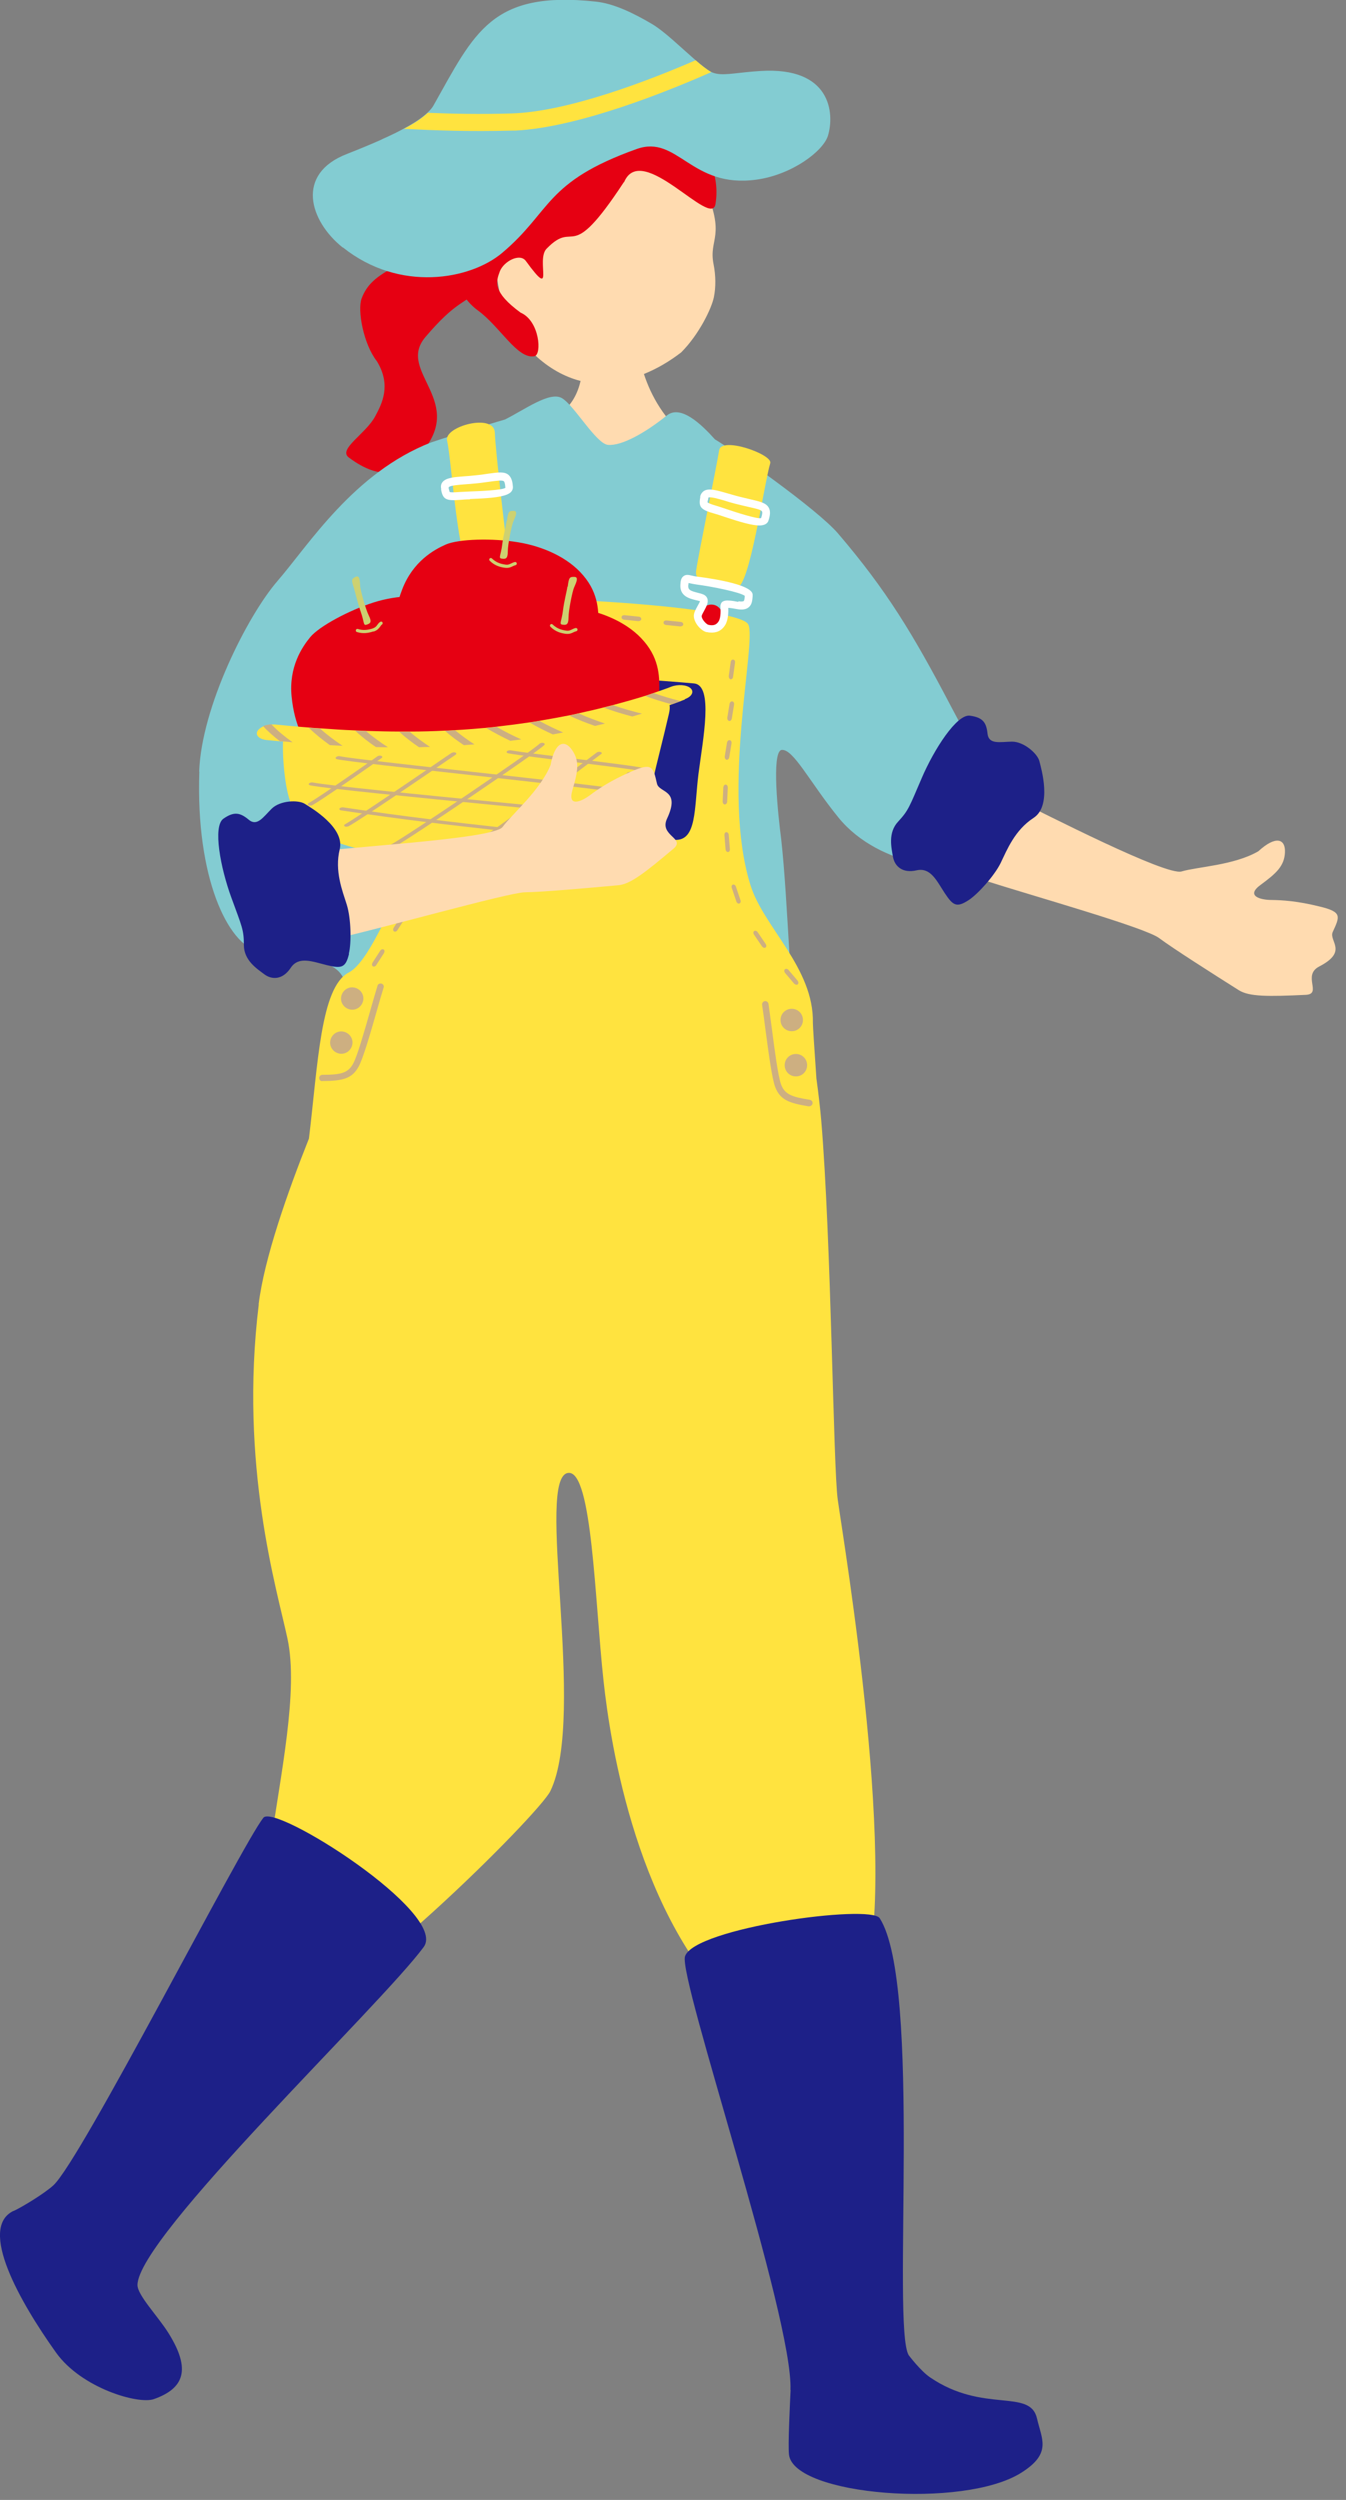 <?xml version="1.0" encoding="UTF-8"?>
<svg xmlns="http://www.w3.org/2000/svg" width="84" height="156" version="1.1" viewBox="0 0 84 156">
  <rect x="0" y="0" width="84" height="156" fill="#808080" stroke="none"/>
  <defs>
    <style>
      .cls-1 {
        fill: #ffdbb0;
      }

      .cls-2 {
        fill: #83ccd2;
      }

      .cls-3 {
        fill: #cdd171;
      }

      .cls-4 {
        fill: #cdaf81;
      }

      .cls-5 {
        fill: #fff;
      }

      .cls-6 {
        fill: #1d2088;
      }

      .cls-7 {
        fill: #ffe33f;
      }

      .cls-8 {
        fill: #e60012;
      }
    </style>
  </defs>
  <!-- Generator: Adobe Illustrator 28.6.0, SVG Export Plug-In . SVG Version: 1.2.0 Build 709)  -->
  <g>
    <g id="_レイヤー_1" data-name="レイヤー_1">
      <g>
        <path class="cls-1" d="M61.37,54.92c3.16,1.01,10.1,2.96,10.97,3.62.87.65,3.37,2.24,4.97,3.25.65.41,1.84.4,4.18.29,1.04-.05-.24-1.21.84-1.77,1.82-.94.59-1.58.84-2.15.45-.98.6-1.25-.81-1.59-1.41-.35-2.34-.4-3.01-.41-.66,0-1.65-.24-.67-.95.98-.72,1.47-1.17,1.51-2.02.04-.85-.57-1.07-1.66-.07-1.51.88-3.83.97-4.79,1.26-.96.29-8.52-3.59-10.42-4.52-1.9-.94-4.85,4.14-1.96,5.06Z"/>
        <path class="cls-8" d="M30.64,17.65c-.82-.32-2.28-1.15-3.15-1.27-.88-.12-1.83-.25-2.7.19-1.35.68-1.9,1.21-2.22,2.05-.28.74.12,2.87.95,3.92.92,1.51.31,2.66-.1,3.43-.58,1.1-2.35,2.06-1.65,2.58,2.03,1.52,3.33.99,4.33-.07,3.22-3.42-1.43-5.24.45-7.45,1.88-2.2,2.3-2.03,4.1-3.37Z"/>
        <g>
          <path class="cls-1" d="M32.28,20.87c1.53,2.2,3.71,3.18,5.46,3.04,1.75-.13,3.34-.82,4.77-1.92,1.12-1.12,1.9-2.75,2.04-3.44.13-.63.12-1.37-.02-2.07-.32-1.62.82-1.68-.6-4.9-.43-.98-2.96-5.42-7.7-5.32-4.17.09-7.16,9.99-3.95,14.6Z"/>
          <path class="cls-8" d="M38.95,11.36c1.1-2.58,5.44,2.93,5.7,1.38.69-4.14-4.52-7.16-6.5-7.4-2.75-.34-9.23,2.9-9.9,6.7-.53,3.02-.26,6,1.57,7.33,1.39,1.01,2.47,3.06,3.53,2.86.48-.09.33-2.21-.86-2.72-1.76-1.29-1.54-1.92-1.3-2.57.25-.64,1.26-1.17,1.63-.65,1.86,2.55.6-.06,1.29-.77,1.87-1.92,1.33,1.17,4.82-4.15Z"/>
        </g>
        <path class="cls-1" d="M29.98,33.09c-.45-3.47,1.35-5.51,4.19-6.8,2.17-.99,2.1-2.84,2.35-4.2.16-.83.55-2.53.57-2.79.17.02,2.34.51,2.56.51.05.4-.15,3.67,2.09,6.39.83,1,4.98.6,4.06,5.61-.37,8.6-14.72,5.92-15.84,1.27Z"/>
        <path class="cls-2" d="M12.43,48.15c.14-4.03,3.01-9.73,4.9-11.91,1.93-2.23,4.75-6.75,9.57-8.63,1.81-.61,4.56-1.42,4.61-1.43,1.24-.62,2.79-1.77,3.55-1.34.76.43,2.14,2.85,2.88,2.92.85.08,2.33-.75,3.67-1.83.86-.69,2.13.51,3.01,1.49,1.06.62,6.36,4.33,7.68,5.87,2.99,3.5,4.64,6.19,7.07,10.83,2.59,4.95,1.84,2.3,4.06,3.7,1.5.75-.58,4.04-2.58,5.93-.8.75-5.92.48-8.53-2.74-1.81-2.23-2.83-4.33-3.56-4.21-.62.18-.2,4.09-.01,5.55.44,3.88.56,10.53,1.17,14.62-.51,8.33-28.4,4.05-28.03-3.26-.05-4.54-1.67-3.34-5.78-4.34-1.88-.45-3.9-4.57-3.67-11.22Z"/>
        <path class="cls-6" d="M60.45,56.17c-.74.48-.97.35-1.48-.42s-.88-1.64-1.77-1.44c-.88.2-1.36-.25-1.47-.83-.1-.58-.33-1.51.32-2.21.65-.7.7-.92,1.47-2.71.77-1.8,2.19-4.01,3.01-3.9s1.03.44,1.1,1.13c.08.69.79.5,1.52.49.73-.01,1.58.73,1.71,1.2.12.47.81,2.8-.36,3.56-1.17.76-1.66,2-2.05,2.81-.4.81-1.42,1.94-2,2.32Z"/>
        <g>
          <path class="cls-7" d="M16.14,81.4c.35-2.89,1.83-7.06,3.14-10.35.56-4.59.72-9.45,2.48-10.36,1.23-.64,2.5-3.96,3.62-5.94,2.01-3.58,2.23-16.1,3.76-17.18.88-.63,16.95.14,17.56,1.4.54,1.11-1.73,10.32.14,16.28.82,2.62,3.96,5.15,3.89,8.58,0,.19.08,1.47.22,3.47.14,1.01.24,1.91.3,2.61.63,7.45.75,21.68,1.03,23.66.37,2.68,3.95,23.97,1.5,30.55-.86,2.3-4.41,4.46-7.56,1.58-6.45-5.9-8.13-16.84-8.56-20.86-.54-4.99-.71-13-2.17-12.93-2.15.1,1.14,15.12-1.14,19.85-.72,1.49-13.43,14.08-15.72,13.26-5.23-1.87.71-16.23-.69-22.77-.64-3.01-3.02-10.81-1.79-20.86Z"/>
          <g>
            <path class="cls-4" d="M48.71,63.65c0,.39.31.7.7.7.39,0,.7-.31.7-.7s-.31-.7-.7-.7-.7.31-.7.7Z"/>
            <path class="cls-4" d="M48.97,66.47c0,.39.31.7.7.7s.7-.31.7-.7c0-.39-.31-.7-.7-.7-.39,0-.7.31-.7.7Z"/>
            <path class="cls-4" d="M50.51,69.03c.1,0,.18-.07.2-.17.02-.11-.06-.21-.17-.23-1.15-.18-1.57-.35-1.8-.97-.18-.5-.4-2.14-.57-3.47-.08-.58-.15-1.13-.21-1.55-.02-.11-.12-.18-.23-.17-.11.02-.18.12-.17.23.06.42.14.97.21,1.55.19,1.41.4,3.02.6,3.56.3.82.87,1.03,2.11,1.23.01,0,.02,0,.03,0Z"/>
          </g>
          <g>
            <path class="cls-4" d="M22.67,62.41c-.06.38-.41.65-.79.59-.38-.06-.65-.41-.59-.79.06-.38.41-.65.79-.59.38.06.65.41.59.79Z"/>
            <path class="cls-4" d="M21.99,65.16c-.06.38-.41.65-.79.59-.38-.06-.65-.41-.59-.79.06-.38.41-.65.79-.59.38.06.65.41.59.79Z"/>
            <path class="cls-4" d="M20.09,67.47c-.1-.01-.17-.1-.17-.2,0-.11.09-.2.2-.2,1.16,0,1.6-.11,1.92-.7.26-.46.71-2.06,1.08-3.35.16-.56.31-1.09.44-1.51.03-.11.15-.16.25-.13.11.03.17.15.13.25-.13.41-.28.94-.44,1.5-.39,1.37-.84,2.93-1.12,3.43-.42.77-1.02.89-2.27.9-.01,0-.02,0-.03,0Z"/>
          </g>
          <g>
            <path class="cls-4" d="M49.56,61.38c.07.07.16.09.22.05.06-.05.06-.15,0-.23l-.56-.66c-.07-.09-.17-.1-.23-.06-.06.05-.06.15,0,.23l.56.66s0,0,0,.01Z"/>
            <path class="cls-4" d="M47.56,59.06c.06.08.15.11.21.07.07-.04.07-.14.01-.23l-.49-.72c-.06-.1-.16-.12-.22-.08-.07.04-.07.14-.01.23l.49.72s0,0,0,.01Z"/>
            <path class="cls-4" d="M45.95,56.26c.04.09.12.15.19.12.07-.02.11-.12.07-.21l-.28-.83c-.03-.11-.12-.16-.19-.14-.07.02-.11.12-.07.21l.28.83s0,0,0,.01Z"/>
            <path class="cls-4" d="M45.28,53c.01.1.08.17.15.17.08,0,.13-.09.12-.19l-.07-.87c0-.12-.08-.18-.15-.18-.08,0-.13.09-.12.19l.07.87s0,0,0,.01Z"/>
            <path class="cls-4" d="M45.1,50.02c0,.1.06.18.13.18.08,0,.14-.07.15-.17l.04-.87c0-.12-.05-.19-.13-.2-.08,0-.14.07-.15.17l-.04.87s0,0,0,.01Z"/>
            <path class="cls-4" d="M45.39,44.79c-.01.1.04.18.11.2.07.02.15-.05.17-.15l.14-.86c.02-.12-.03-.2-.11-.21-.07-.02-.15.05-.17.15l-.14.86s0,0,0,.01Z"/>
            <path class="cls-4" d="M45.48,42.19c0,.1.04.18.11.2.08.01.15-.06.16-.16l.12-.86c.02-.12-.03-.2-.11-.21-.08-.01-.15.06-.16.16l-.12.86s0,0,0,.01Z"/>
            <path class="cls-4" d="M24.8,58.05c-.06.08-.15.11-.21.07-.07-.04-.07-.14-.02-.23l.47-.73c.06-.1.15-.12.22-.09.07.04.07.14.02.23l-.47.73s0,0,0,.01Z"/>
            <path class="cls-4" d="M25.91,55.88c-.05.08-.14.12-.21.09-.07-.03-.08-.14-.03-.22l.43-.75c.06-.1.15-.13.22-.1.07.03.08.14.03.22l-.43.75s0,0,0,.01Z"/>
            <path class="cls-4" d="M26.86,53.48c-.04.09-.13.13-.2.11-.07-.03-.1-.13-.05-.22l.35-.8c.04-.11.13-.15.2-.12.07.03.1.13.06.22l-.35.8s0,0,0,.01Z"/>
            <path class="cls-4" d="M27.4,51.2c-.03.09-.11.15-.18.13-.07-.02-.11-.11-.08-.21l.24-.84c.03-.11.11-.16.19-.15.07.02.11.11.08.21l-.24.84s0,0,0,.01Z"/>
            <path class="cls-4" d="M28,48.37c-.01.1-.08.17-.16.16-.08,0-.13-.09-.12-.19l.09-.87c0-.12.08-.18.16-.18.08,0,.13.09.12.19l-.09.87s0,0,0,.01Z"/>
            <path class="cls-4" d="M28.79,42.74c-.02.1-.08.17-.16.16-.08,0-.13-.09-.12-.19l.09-.87c0-.12.08-.18.16-.18.08,0,.13.09.12.19l-.09.87s0,0,0,.01Z"/>
            <path class="cls-4" d="M29.11,40.43c-.02.09-.09.16-.16.16-.08,0-.13-.1-.11-.2l.13-.86c.01-.12.09-.18.16-.17.08,0,.13.1.11.2l-.13.86s0,0,0,.01Z"/>
            <path class="cls-4" d="M23.48,60.23c-.06.08-.15.11-.21.07-.07-.04-.07-.14-.02-.23l.47-.73c.06-.1.15-.12.22-.09.07.04.07.14.02.23l-.47.73s0,0,0,.01Z"/>
            <path class="cls-4" d="M45.23,47.21c-.01.1.04.18.11.2.07.02.15-.05.17-.15l.14-.86c.02-.12-.03-.2-.11-.21-.07-.02-.15.05-.17.15l-.14.86s0,0,0,.01Z"/>
            <path class="cls-4" d="M28.4,45.57c-.02.1-.08.17-.16.16-.08,0-.13-.09-.12-.19l.09-.87c0-.12.08-.18.16-.18.08,0,.13.09.12.19l-.09.87s0,0,0,.01Z"/>
            <path class="cls-4" d="M42.45,39.09c.1,0,.18-.05.19-.12.01-.08-.06-.15-.16-.16l-.87-.09c-.12-.01-.19.04-.2.12-.01.08.06.15.16.16l.87.09s0,0,.01,0Z"/>
            <path class="cls-4" d="M39.83,38.76c.1,0,.18-.05.19-.12.01-.08-.06-.15-.16-.16l-.87-.09c-.12-.01-.19.04-.2.12-.01.08.06.15.16.16l.87.09s0,0,.01,0Z"/>
            <path class="cls-4" d="M36.74,38.55c.1,0,.18-.05.19-.12.01-.08-.06-.15-.16-.16l-.87-.09c-.12-.01-.19.04-.2.12-.01.08.06.15.16.16l.87.09s0,0,.01,0Z"/>
            <path class="cls-4" d="M33.45,38.43c.1,0,.18-.05.19-.12.01-.08-.06-.15-.16-.16l-.87-.09c-.12-.01-.19.04-.2.12-.01.08.06.15.16.16l.87.09s0,0,.01,0Z"/>
          </g>
          <path class="cls-6" d="M43.34,42.65c-1.65-.16-10.36-.76-11.51-.87-1.15-.11-1.4.29-1.72,2.89-.32,2.6-1.89,6.99.41,7.14,2.3.15,10.23.54,11.6.6,1.37.06,1.2-1.95,1.47-4.12.28-2.18.95-5.52-.27-5.64Z"/>
        </g>
        <path class="cls-6" d="M49.33,149.14c.19-4.48-7.01-25.71-6.58-27.06.56-1.77,11.57-3.28,12.15-2.38,2.66,4.14.74,25.52,1.81,27.27,0,0,.74.98,1.33,1.38,3.34,2.28,6.25.66,6.68,2.58.29,1.28.94,2.16-.98,3.37-3.6,2.28-14.19,1.43-14.5-1.12-.07-.61.05-2.98.1-4.04Z"/>
        <path class="cls-6" d="M.85,137.97c.54-.25,1.92-1.09,2.48-1.6,1.74-1.6,11.71-21.16,13.1-22.93.66-.96,11.58,5.95,10.01,8.06-2.75,3.72-17.85,18.08-17.86,21.09,0,.65,1.31,1.98,1.96,3.04,1.36,2.2.99,3.4-.94,4.08-.97.34-4.51-.68-6.1-2.9-2.25-3.15-4.89-7.79-2.65-8.85Z"/>
        <g>
          <path class="cls-8" d="M43.72,38.34c-.04.37.24.71.61.74s.71-.24.74-.61c.04-.37-.24-.71-.61-.74-.37-.04-.71.24-.74.61Z"/>
          <path class="cls-7" d="M48.07,28.9c.16-.54-3.06-1.69-3.19-.8-.2,1.24-1.31,6.56-1.44,7.55-.11.91,1.6.82,2.5,1.02.82.18,1.73-6.45,2.13-7.77Z"/>
          <path class="cls-7" d="M27.9,27.49c-.2-.88,2.93-1.73,2.98-.5.05,1.25.72,6.96.86,7.95.07.48-1.48.56-2.32.56-.83,0-1.22-6.67-1.52-8.02Z"/>
          <path class="cls-5" d="M44.11,39.45h0c-.35-.07-.81-.58-.81-1.02,0-.19.11-.39.22-.59.06-.11.16-.29.17-.32-.09-.03-.18-.05-.27-.07-.4-.1-.99-.25-.96-.94.01-.27.05-.45.2-.56.16-.12.34-.07.52-.03.09.02.2.05.32.06,1.31.17,3.51.55,3.47,1.15v.08c-.02.23-.03.51-.25.69-.16.13-.4.17-.72.11-.16-.03-.39-.07-.55-.08.01.28,0,.75-.19,1.07-.22.36-.55.51-.97.47-.06,0-.12-.02-.19-.03ZM44.15,39.21h0s0,0,0,0ZM46.08,37.52c.24.04.31,0,.33-.01.05-.04.06-.2.07-.33h0c-.31-.23-1.99-.57-3.04-.71-.15-.02-.27-.05-.37-.07-.03,0-.07-.02-.1-.02,0,.03-.01.09-.02.17-.01.25.12.32.59.44.11.03.21.05.31.09.18.06.26.18.29.26.09.24-.05.5-.19.76-.06.11-.16.28-.16.35,0,.21.3.51.42.54h0c.32.07.5,0,.64-.22.15-.24.12-.74.11-.9v-.06c0-.07.05-.2.1-.24.11-.09.26-.11.5-.09.14.01.31.04.52.08ZM46.48,37.1h0s0,0,0,0Z"/>
          <path class="cls-5" d="M30.53,38.45h0c-.36.04-.95-.29-1.09-.7-.06-.18-.02-.41.02-.62.02-.12.06-.33.06-.36-.09,0-.18,0-.28.02-.41.03-1.02.08-1.21-.58-.07-.26-.1-.45,0-.6.11-.16.29-.18.48-.2.09,0,.2-.02.33-.04,1.3-.26,3.5-.62,3.66-.03l.02.07c.06.22.14.49-.01.73-.11.18-.32.29-.64.34-.16.03-.39.06-.54.1.1.26.25.71.17,1.08-.09.41-.35.66-.77.76-.06.01-.12.03-.19.03ZM30.5,38.21h0s0,0,0,0ZM31.78,35.99c.24-.04.3-.1.31-.12.03-.05,0-.21-.04-.34h0c-.37-.12-2.07.1-3.1.31-.15.03-.27.04-.38.05-.03,0-.07,0-.11.01,0,.03.02.09.04.16.07.24.22.26.7.22.11,0,.22-.02.32-.02.19,0,.3.08.36.15.17.2.12.49.07.78-.02.13-.06.32-.04.38.07.2.45.39.57.37h0c.32-.04.48-.16.53-.42.06-.27-.12-.74-.19-.89l-.02-.06c-.03-.07-.02-.2.02-.26.07-.12.21-.19.44-.24.14-.03.31-.06.52-.1ZM32.02,35.46h0s0,0,0,0Z"/>
          <path class="cls-5" d="M45.18,32.24c-.23-.08-.42-.14-.56-.18-.85-.24-1.04-.38-.92-1.02v-.07c.05-.19.16-.29.24-.34.3-.18.78-.04,1.44.15.18.05.37.11.56.16h0c.33.09.62.15.86.21.64.15,1,.23,1.17.52.14.24.08.53-.01.81-.03.11-.11.19-.21.24-.08.04-.18.06-.3.07-.49.02-1.3-.23-2.27-.55ZM45.83,31.42c-.2-.05-.39-.11-.58-.17-.37-.11-.94-.28-1.05-.19v.07c-.03.09-.05.19-.04.22.02.03.15.1.6.23.14.04.34.11.58.19.53.18,1.94.64,2.16.56.09-.28.08-.38.05-.42-.06-.11-.41-.18-.85-.28-.24-.06-.53-.12-.87-.21h0Z"/>
          <path class="cls-5" d="M29.33,31.16c-.24,0-.45.02-.58.03-.88.07-1.11,0-1.22-.63v-.07c-.04-.19.02-.32.08-.4.22-.28.72-.32,1.4-.37.19-.01.38-.03.58-.05h0c.34-.03.63-.07.87-.11.65-.09,1.01-.14,1.27.07.21.18.26.47.28.76,0,.11-.03.21-.11.3-.06.07-.15.12-.26.17-.45.19-1.3.24-2.32.28ZM29.65,30.17c-.21.02-.41.04-.6.05-.39.03-.98.07-1.05.19v.07c.03.09.05.19.06.22.04.02.18.04.65,0,.14-.01.36-.02.61-.03.56-.02,2.04-.08,2.22-.23-.02-.29-.06-.38-.1-.41-.09-.08-.45-.03-.89.03-.25.03-.54.08-.89.11h0Z"/>
          <path class="cls-8" d="M29.79,37.38c-.04.37.24.71.61.74.37.04.71-.24.74-.61.04-.37-.24-.71-.61-.74-.37-.04-.71.24-.74.61Z"/>
        </g>
        <g>
          <path class="cls-2" d="M21.4,15.44c3.53,2.82,7.95,2.02,9.94.34,3.1-2.61,2.63-4.42,8.39-6.48,2.57-.92,3.38,2.48,7.48,1.91,2.24-.31,4.17-1.79,4.46-2.74.42-1.39.2-4.32-4.22-4.04-1.32.08-2.15.28-2.72.17-.12-.02-.24-.06-.35-.11-.27-.15-.61-.42-.98-.74-.31-.27-.65-.58-.99-.88-.62-.56-1.25-1.1-1.75-1.39-1.16-.68-2.36-1.26-3.48-1.38-6.51-.7-7.56,1.92-10.12,6.47-.08.15-.21.3-.38.46-.35.33-.86.67-1.49,1-.32.18-.67.35-1.04.52-.14.06-.27.12-.41.19-.65.29-1.36.58-2.07.86-3.26,1.25-2.35,4.19-.29,5.84Z"/>
          <path class="cls-7" d="M25.21,8.04c1.98.1,4.05.18,6.73.11h.21c4.02-.2,9.68-2.52,12.24-3.65-.27-.15-.61-.42-.98-.74-2.74,1.19-7.91,3.22-11.5,3.32-2.01.06-3.67.02-5.21-.04-.35.33-.86.67-1.49,1Z"/>
        </g>
        <g>
          <g>
            <path class="cls-8" d="M36.28,42.98c-1.26,1.78-2.86,2.81-3.88,2.77-.85-.03-1.67-.36-2.32-.51-.7-.16-1.91.16-2.79-.47-1.18-.85-2.38-2.35-2.57-3.7-.19-1.37-.29-2.54.38-4.29.67-1.75,1.99-2.48,2.72-2.8.8-.35,2.92-.41,4.52-.14,1.52.25,3.1.93,4.06,2.07,1,1.17.96,2.34.94,3.22-.02.75-.26,2.71-1.06,3.85Z"/>
            <path class="cls-3" d="M31.62,32.49c-.03.27-.2.86-.28,1.51-.08.65-.26.83-.03.86s.38.03.38-.44c0-.47.25-1.66.34-1.86.08-.21.34-.67.04-.68-.3,0-.36.01-.43.61Z"/>
            <path class="cls-3" d="M31.5,35.43c-.29-.04-.63-.13-.94-.44-.04-.04-.04-.1,0-.14.04-.04.1-.04.14,0,.22.21.47.33.83.38.18.03.26-.02.37-.07.06-.03.14-.07.23-.09.05-.01.11.02.12.08.01.05-.02.11-.08.12-.07.02-.12.04-.18.07-.12.06-.25.12-.49.09Z"/>
          </g>
          <g>
            <path class="cls-8" d="M30.98,43.98c-.33,2.16-1.29,3.79-2.22,4.22-.77.35-1.65.43-2.3.59-.7.17-1.63,1.01-2.7.84-1.44-.22-3.18-1.02-3.96-2.15-.79-1.14-1.41-2.14-1.6-4-.19-1.87.66-3.11,1.16-3.72.56-.68,2.43-1.68,3.97-2.17,1.47-.46,3.18-.56,4.56.02,1.42.6,1.91,1.65,2.3,2.45.32.68.99,2.54.78,3.91Z"/>
            <path class="cls-3" d="M22.09,36.72c.09.25.21.86.43,1.48.22.62.14.86.36.78.22-.07.35-.14.14-.56-.21-.41-.52-1.59-.54-1.81-.02-.22,0-.75-.27-.62-.27.13-.31.17-.11.74Z"/>
            <path class="cls-3" d="M23.31,39.4c-.28.09-.62.17-1.04.04-.05-.02-.08-.07-.06-.13.02-.05.07-.08.13-.06.29.09.56.08.91-.03.17-.06.23-.13.3-.23.04-.06.09-.12.17-.18.04-.03.11-.03.14.01.03.04.03.11-.01.14-.06.04-.09.09-.13.15-.08.1-.16.22-.4.3Z"/>
          </g>
          <g>
            <path class="cls-8" d="M40.08,47.1c-1.26,1.78-2.86,2.81-3.88,2.77-.85-.03-1.67-.36-2.32-.51-.7-.16-1.91.16-2.79-.47-1.18-.85-2.38-2.35-2.57-3.7-.19-1.37-.29-2.54.38-4.29.67-1.75,1.99-2.48,2.72-2.8.8-.35,2.92-.41,4.52-.14,1.52.25,3.1.93,4.06,2.07,1,1.17.96,2.34.94,3.22-.02.75-.26,2.71-1.06,3.85Z"/>
            <path class="cls-3" d="M35.41,36.61c-.03.27-.2.86-.28,1.51-.08.65-.26.83-.03.86.22.03.38.03.38-.44,0-.47.25-1.66.34-1.86.08-.21.34-.67.04-.68s-.36.01-.43.61Z"/>
            <path class="cls-3" d="M35.29,39.55c-.29-.04-.63-.13-.94-.44-.04-.04-.04-.1,0-.14.04-.04.1-.04.14,0,.22.21.47.33.83.38.18.03.26-.02.37-.07.06-.03.14-.07.23-.09.05-.01.11.02.12.08.01.05-.02.11-.08.12-.07.02-.12.04-.18.07-.12.06-.25.12-.49.09Z"/>
          </g>
          <g>
            <path class="cls-7" d="M17.67,46.05c.05-.45,9.23.48,11.13.21,1.9-.28,7.86-.97,9.73-1.54,1.87-.58,3.58-1.78,3.22-.2-.36,1.58-.82,3.3-.98,4.1-.29,1.45-2.26,2.95-5.65,3.84-2.39.63-8.71,1.23-11.29.8-3.09-.51-4.86-1.4-5.65-3.08-.42-.91-.59-3.25-.5-4.12Z"/>
            <g>
              <path class="cls-7" d="M42.72,43.66c-.08.03-.17.06-.26.1-.18.07-.36.13-.55.2-.55.19-1.16.39-1.83.58-.2.06-.41.12-.62.18-.54.15-1.11.3-1.7.44-.21.05-.42.1-.63.15-.64.15-1.3.28-1.99.41-.21.04-.42.08-.64.12-.64.11-1.3.22-1.97.31-.22.03-.45.06-.68.09-.39.05-.78.09-1.17.13-.15.02-.3.03-.46.04-.2.02-.41.04-.61.05-.22.02-.44.03-.66.05-.71.05-1.42.08-2.1.1-.24,0-.47.01-.7.02-.66.01-1.31.01-1.93,0h0c-.25,0-.51,0-.75-.01-.72-.02-1.42-.04-2.08-.08h0c-.26-.01-.53-.03-.78-.04h0c-.85-.05-1.62-.11-2.32-.17-.28-.03-.55-.05-.8-.07-.3-.03-.58-.05-.84-.08-.46-.04-.73-.3-.58-.56.07-.12.21-.23.38-.3.15-.06.34-.1.52-.11.06,0,.13,0,.2,0,.6.06,1.31.13,2.13.19.22.02.46.04.7.05.68.05,1.42.1,2.2.13.22.01.45.02.68.03h0c.67.02,1.36.04,2.08.04.22,0,.44,0,.66,0,.71,0,1.44-.02,2.19-.06.21,0,.42-.02.63-.03.58-.03,1.16-.08,1.75-.13.07,0,.13-.01.2-.02.22-.02.44-.04.65-.07.7-.08,1.39-.17,2.06-.27.2-.03.41-.06.61-.1.64-.11,1.26-.22,1.86-.34h0c.2-.04.4-.08.59-.13.54-.12,1.07-.24,1.57-.37.2-.05.4-.1.59-.15.71-.19,1.38-.38,1.98-.57.18-.06.36-.12.53-.18.38-.13.73-.25,1.06-.38.42-.16.96-.12,1.2.09.24.21.1.52-.33.68Z"/>
              <path class="cls-4" d="M21.37,46.54c-.26-.01-.53-.03-.78-.04h0c-.45-.32-.93-.7-1.32-1.09.22.02.46.04.7.05.44.4.96.78,1.41,1.08Z"/>
              <path class="cls-4" d="M24.21,46.63c-.25,0-.51,0-.75-.01-.43-.29-.9-.65-1.3-1.03.22.01.45.02.68.03h0c.44.38.94.73,1.37,1.01Z"/>
              <path class="cls-4" d="M37.76,45.15c-.21.05-.42.1-.63.15-.54-.19-1.1-.4-1.6-.65.2-.04.4-.08.59-.13.53.24,1.1.45,1.63.63Z"/>
              <path class="cls-4" d="M35.14,45.71c-.21.04-.42.08-.64.12-.46-.21-.97-.46-1.44-.74.2-.03.41-.06.61-.1.5.28,1.02.52,1.48.72Z"/>
              <path class="cls-4" d="M32.53,46.14c-.22.03-.45.06-.68.09-.48-.23-1.01-.5-1.5-.8.22-.02.44-.04.65-.07.51.3,1.06.57,1.53.78Z"/>
              <path class="cls-4" d="M29.61,46.45c-.22.02-.44.03-.66.05-.39-.26-.81-.56-1.18-.9.21,0,.42-.02.63-.03.4.33.83.64,1.21.88Z"/>
              <path class="cls-4" d="M26.85,46.61c-.24,0-.47.01-.7.02-.41-.28-.85-.61-1.23-.96.22,0,.44,0,.66,0,.41.36.87.68,1.27.95Z"/>
              <path class="cls-4" d="M18.26,46.32c-.28-.03-.55-.05-.8-.07-.37-.29-.75-.61-1.04-.94.15-.06.34-.1.52-.11.37.4.86.79,1.32,1.12Z"/>
              <path class="cls-4" d="M42.47,43.75c-.18.07-.36.13-.55.2-.56-.15-1.13-.32-1.65-.52.18-.06.36-.12.53-.18.53.19,1.12.36,1.67.5Z"/>
              <path class="cls-4" d="M40.08,44.53c-.2.06-.41.12-.62.18-.59-.15-1.21-.34-1.77-.55.2-.05.4-.1.59-.15.58.21,1.21.38,1.8.53Z"/>
            </g>
            <g>
              <path class="cls-4" d="M19.39,50.27c-.05,0-.11,0-.14-.02-.06-.04-.06-.1.02-.14.54-.29,3.61-2.43,4.28-2.91.06-.05.17-.06.25-.03.07.03.08.09.02.13-.57.41-3.73,2.62-4.32,2.94-.03.02-.07.03-.11.03Z"/>
              <path class="cls-4" d="M21.66,51.59c-.05,0-.11,0-.14-.02-.06-.04-.06-.1.02-.14.72-.4,4.85-3.22,6.2-4.15l.43-.29c.07-.04.18-.06.25-.03s.08.09.01.14l-.43.29c-1.5,1.03-5.5,3.76-6.23,4.16-.03.02-.07.03-.11.03Z"/>
              <path class="cls-4" d="M24.48,52.89c-.05,0-.11,0-.15-.02-.06-.04-.05-.1.02-.14,1-.52,8.84-5.84,9.32-6.32.05-.05.16-.07.24-.05.08.02.11.08.06.13-.49.49-8.4,5.85-9.4,6.38-.03.02-.07.03-.1.03Z"/>
              <path class="cls-4" d="M30.59,52.17s-.1,0-.14-.02c-.07-.03-.07-.09,0-.14.61-.36,3.12-2.26,4.94-3.65.82-.62,1.52-1.16,1.85-1.4.06-.05.17-.06.25-.03.08.03.09.09.02.13-.33.24-1.03.77-1.85,1.39-1.83,1.39-4.35,3.3-4.98,3.67-.03.02-.07.03-.11.03Z"/>
              <path class="cls-4" d="M35.57,51.44s-.1,0-.14-.02c-.07-.03-.06-.09,0-.14.89-.53,3.02-2.39,3.71-3.05.05-.05.16-.07.24-.05.08.02.11.08.06.13-.7.66-2.85,2.54-3.76,3.09-.03.02-.07.03-.11.03Z"/>
              <path class="cls-4" d="M39.05,49.51s-.07,0-.1,0c-.65-.15-5.42-.68-9.63-1.15-3.97-.44-7.72-.86-8.28-.98-.09-.02-.12-.07-.07-.13.05-.05.15-.08.24-.06.54.12,4.45.55,8.23.97,4.43.49,9.01,1,9.69,1.16.09.02.12.08.07.13-.03.03-.09.05-.14.06Z"/>
              <path class="cls-4" d="M37.93,50.96s-.06,0-.09,0c-.36-.07-3.57-.39-6.97-.72-4.89-.48-10.43-1.02-11.5-1.23-.09-.02-.13-.07-.08-.12.04-.05.15-.08.24-.06,1.05.2,6.82.77,11.46,1.22,3.71.36,6.64.65,7.03.73.09.02.12.07.08.12-.03.03-.09.06-.15.06Z"/>
              <path class="cls-4" d="M33.49,52.1s-.05,0-.08,0c-.49-.08-1.4-.18-2.66-.32-2.25-.25-5.64-.63-9.46-1.21-.09-.01-.13-.07-.1-.12.04-.05.14-.08.23-.07,3.81.58,7.19.96,9.44,1.21,1.27.14,2.19.24,2.69.33.09.01.13.07.09.12-.03.04-.09.06-.15.07Z"/>
              <path class="cls-4" d="M40.1,48.12s-.07,0-.1,0c-.46-.11-2.36-.34-4.2-.57-1.65-.2-3.36-.41-4.08-.54-.09-.02-.13-.07-.09-.12.04-.05.14-.08.23-.07.71.12,2.41.33,4.06.53,1.94.24,3.77.46,4.25.58.09.02.12.08.07.13-.03.03-.09.05-.14.06Z"/>
            </g>
          </g>
        </g>
        <path class="cls-1" d="M20.63,58.64c2.92-.62,11.06-2.94,12.13-2.96,1.07-.01,3.97-.27,5.83-.44.76-.07,1.67-.79,3.44-2.28.78-.66-.91-.8-.4-1.88.86-1.83-.49-1.58-.63-2.18-.24-1.04-.28-1.33-1.59-.76-1.31.57-2.07,1.09-2.59,1.48-.52.39-1.43.8-1.09-.34.34-1.15.45-1.79-.03-2.48-.48-.69-1.08-.49-1.34.94-.65,1.59-2.41,3.06-2.99,3.86-.58.8-10.38,1.26-12.43,1.67-2.05.41-1.24,6,1.68,5.38Z"/>
        <path class="cls-6" d="M21.78,59.53c-.21.86-.46.92-1.37.7-.9-.22-1.77-.59-2.27.17-.5.75-1.17.75-1.64.4-.47-.35-1.28-.87-1.28-1.83,0-.96-.12-1.14-.79-2.98s-1.16-4.42-.49-4.9c.67-.47,1.05-.38,1.58.06.53.45.92-.18,1.44-.69.52-.51,1.65-.56,2.06-.3.42.26,2.51,1.49,2.18,2.84-.33,1.35.17,2.59.44,3.45.27.86.3,2.38.13,3.06Z"/>
      </g>
    </g>
  </g>
</svg>